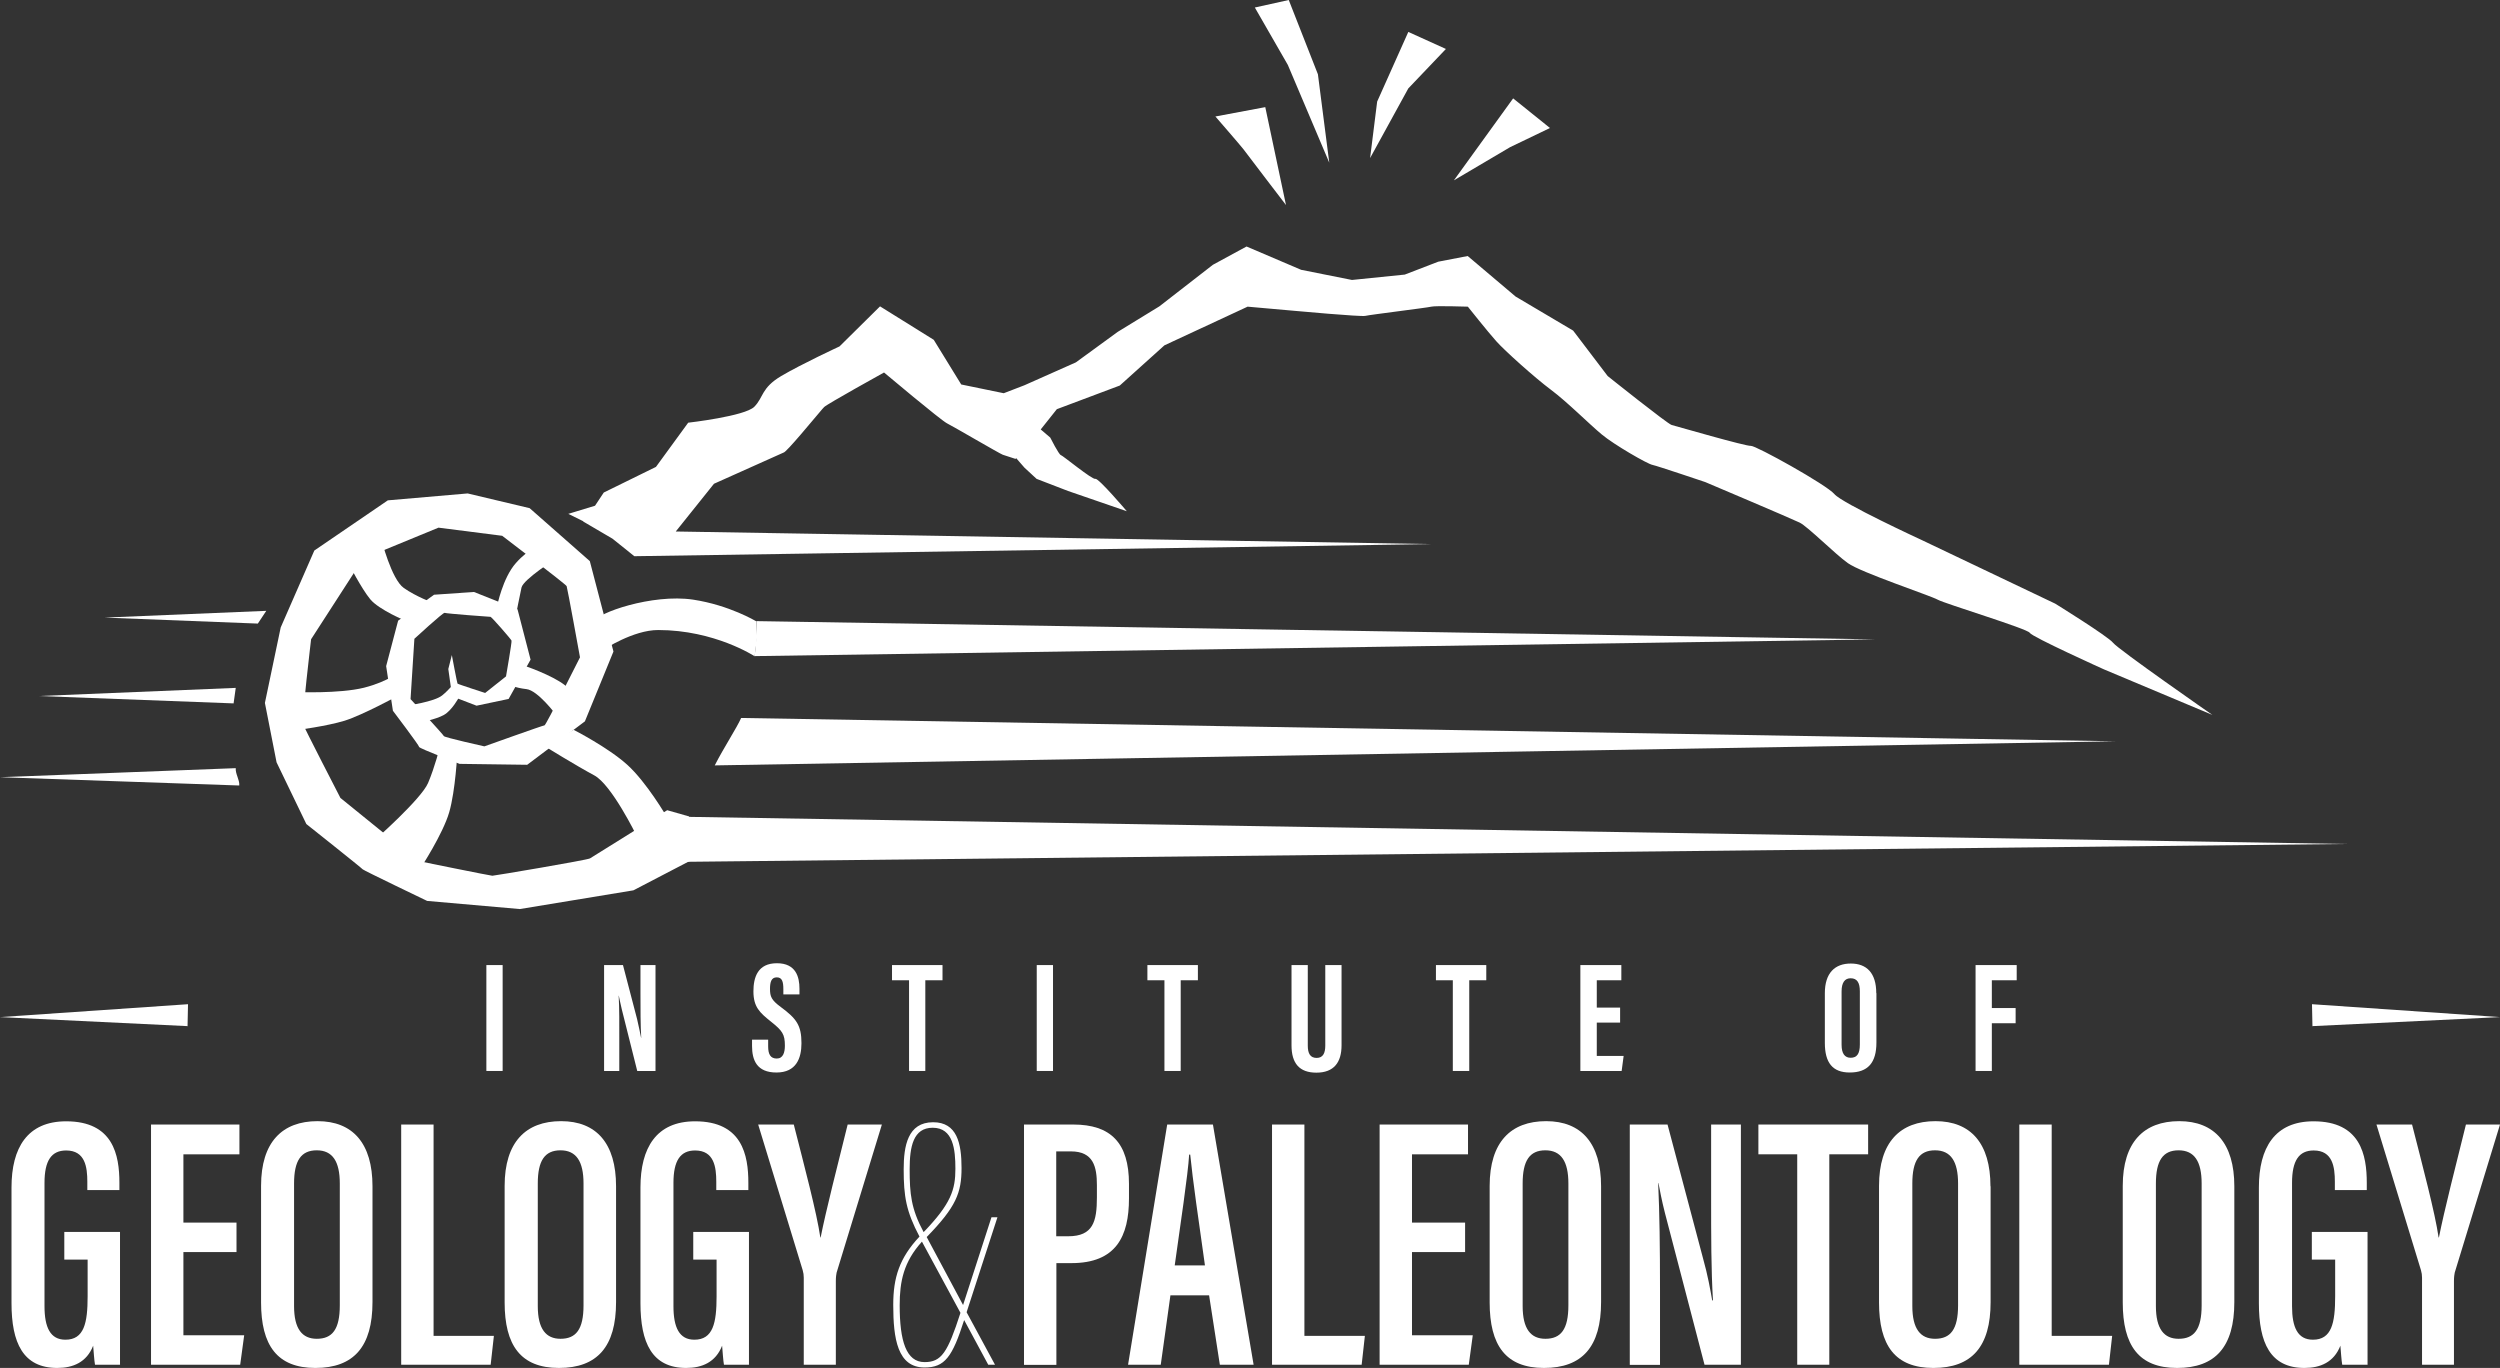 <?xml version="1.0" encoding="UTF-8"?><svg id="Layer_2" xmlns="http://www.w3.org/2000/svg" viewBox="0 0 162.89 89.13"><rect x="0" y="0" width="162.89" height="89.13" fill="#333333" stroke="none"/><defs><style>.cls-1{fill:#fff;stroke-width:0px;}</style></defs><g id="Layer_8"><rect class="cls-1" x="31.69" y="62.88" width="1.06" height="6.9"/><path class="cls-1" d="M39.36,69.78v-6.9h1.23l.92,3.52c.12.51.2.92.26,1.22h.01c-.05-.85-.05-1.82-.05-2.94v-1.8h.98v6.9h-1.19l-1.01-4.03c-.09-.36-.14-.66-.19-.87h-.01c.05.84.04,1.77.04,3.01v1.89h-.99Z"/><path class="cls-1" d="M50.05,67.74v.44c0,.51.15.79.56.79s.53-.39.53-.84c0-.74-.16-.97-.9-1.56-.74-.59-1.15-.96-1.15-1.98,0-.91.28-1.83,1.53-1.83s1.47.91,1.47,1.66v.37h-1.05v-.34c0-.49-.08-.77-.43-.77s-.44.3-.44.75c0,.5.09.73.7,1.18,1.03.76,1.35,1.2,1.35,2.36,0,.98-.34,1.91-1.63,1.91s-1.59-.82-1.59-1.73v-.41h1.06Z"/><polygon class="cls-1" points="59.23 63.87 58.12 63.87 58.12 62.88 61.41 62.88 61.41 63.87 60.29 63.87 60.29 69.78 59.23 69.78 59.23 63.87"/><rect class="cls-1" x="67.55" y="62.88" width="1.06" height="6.9"/><polygon class="cls-1" points="75.87 63.87 74.76 63.87 74.76 62.88 78.05 62.88 78.05 63.87 76.93 63.87 76.93 69.78 75.87 69.78 75.87 63.87"/><path class="cls-1" d="M85.21,62.88v5.25c0,.51.16.8.58.8s.56-.33.56-.8v-5.25h1.06v5.23c0,1.1-.49,1.78-1.64,1.78-1.1,0-1.62-.6-1.62-1.78v-5.23h1.06Z"/><polygon class="cls-1" points="94.66 63.87 93.56 63.87 93.56 62.88 96.84 62.88 96.84 63.87 95.73 63.87 95.73 69.78 94.66 69.78 94.66 63.87"/><polygon class="cls-1" points="105.56 66.63 104.04 66.63 104.04 68.8 105.79 68.8 105.66 69.78 102.97 69.78 102.97 62.88 105.64 62.88 105.64 63.87 104.04 63.87 104.04 65.65 105.56 65.65 105.56 66.63"/><path class="cls-1" d="M122.26,64.71v3.22c0,1.32-.56,1.95-1.74,1.95-1.12,0-1.62-.64-1.62-1.93v-3.24c0-1.32.66-1.93,1.69-1.93s1.66.61,1.66,1.93M119.99,64.6v3.47c0,.58.21.85.59.85.41,0,.6-.26.6-.86v-3.47c0-.55-.17-.85-.6-.85-.38,0-.59.28-.59.86Z"/><polygon class="cls-1" points="128.72 62.88 131.4 62.88 131.4 63.87 129.78 63.87 129.78 65.68 131.33 65.68 131.33 66.67 129.78 66.67 129.78 69.78 128.72 69.78 128.72 62.88"/><path class="cls-1" d="M7.83,88.92h-1.64c-.05-.26-.09-.91-.12-1.24-.42,1.08-1.31,1.45-2.34,1.45-2.23,0-2.98-1.64-2.98-4.22v-7.54c0-2.58,1.03-4.31,3.56-4.31,3.07,0,3.47,2.2,3.47,4.01v.47h-2.09v-.54c0-.96-.14-2.04-1.38-2.04-.96,0-1.41.66-1.41,2.11v8.04c0,1.38.38,2.18,1.36,2.18,1.22,0,1.45-1.08,1.45-2.83v-2.39h-1.52v-1.8h3.63v8.67Z"/><polygon class="cls-1" points="15.41 81.58 11.95 81.58 11.95 87 15.91 87 15.65 88.92 9.84 88.92 9.84 73.27 15.6 73.27 15.6 75.21 11.95 75.21 11.95 79.66 15.41 79.66 15.41 81.58"/><path class="cls-1" d="M24.27,77.3v7.54c0,2.9-1.22,4.29-3.72,4.29s-3.54-1.48-3.54-4.27v-7.59c0-2.86,1.38-4.22,3.68-4.22s3.58,1.45,3.58,4.24M19.16,77.11v7.99c0,1.5.54,2.13,1.48,2.13,1.01,0,1.5-.61,1.5-2.18v-7.94c0-1.43-.47-2.16-1.5-2.16s-1.48.68-1.48,2.16Z"/><polygon class="cls-1" points="26.14 73.27 28.25 73.27 28.25 87.04 32.18 87.04 31.97 88.92 26.14 88.92 26.14 73.27"/><path class="cls-1" d="M40.14,77.3v7.54c0,2.9-1.22,4.29-3.72,4.29s-3.54-1.48-3.54-4.27v-7.59c0-2.86,1.38-4.22,3.68-4.22s3.58,1.45,3.58,4.24M35.04,77.11v7.99c0,1.5.54,2.13,1.48,2.13,1.01,0,1.5-.61,1.5-2.18v-7.94c0-1.43-.47-2.16-1.5-2.16s-1.48.68-1.48,2.16Z"/><path class="cls-1" d="M48.81,88.92h-1.64c-.05-.26-.09-.91-.12-1.24-.42,1.08-1.31,1.45-2.34,1.45-2.23,0-2.98-1.64-2.98-4.22v-7.54c0-2.58,1.03-4.31,3.56-4.31,3.07,0,3.47,2.2,3.47,4.01v.47h-2.09v-.54c0-.96-.14-2.04-1.38-2.04-.96,0-1.41.66-1.41,2.11v8.04c0,1.38.38,2.18,1.36,2.18,1.22,0,1.45-1.08,1.45-2.83v-2.39h-1.52v-1.8h3.63v8.67Z"/><path class="cls-1" d="M52.37,88.92v-5.67c0-.19-.02-.3-.07-.49l-2.9-9.49h2.32c.68,2.67,1.5,5.76,1.73,7.36h.02c.33-1.69,1.12-4.78,1.76-7.36h2.23l-2.95,9.65c-.02.12-.05.26-.05.54v5.46h-2.08Z"/><path class="cls-1" d="M64.99,79.31l-2.01,6.19,1.85,3.42h-.44l-1.57-2.91c-.77,2.41-1.26,3.09-2.58,3.09-1.76,0-2.04-1.87-2.04-4.08,0-1.78.4-3.05,1.71-4.45-.87-1.64-1.03-2.62-1.03-4.38,0-1.52.26-3.07,1.92-3.07,1.55,0,1.85,1.36,1.85,2.98s-.35,2.53-2.27,4.5l2.37,4.43,1.85-5.72h.4ZM62.58,85.54l-2.51-4.64c-1.2,1.33-1.45,2.6-1.45,4.15,0,2.32.42,3.7,1.62,3.7,1.1,0,1.5-.61,2.34-3.21ZM60.19,80.27c1.78-1.85,2.06-2.76,2.06-4.12,0-1.26-.14-2.67-1.48-2.67-1.27,0-1.5,1.24-1.5,2.7,0,1.59.09,2.58.91,4.1Z"/><path class="cls-1" d="M66.72,73.27h3.21c2.44,0,3.63,1.19,3.63,3.87v.94c0,2.48-.84,4.22-3.75,4.22h-.98v6.63h-2.11v-15.65ZM68.83,80.55h.77c1.62,0,1.87-.96,1.87-2.53v-.8c0-1.2-.23-2.2-1.69-2.2h-.96v5.53Z"/><path class="cls-1" d="M76.26,84.4l-.63,4.52h-2.13l2.55-15.65h2.98l2.65,15.65h-2.2l-.7-4.52h-2.51ZM78.51,82.45c-.42-2.98-.8-5.58-.96-7.22h-.07c-.07,1.27-.59,4.69-.94,7.22h1.97Z"/><polygon class="cls-1" points="82.88 73.27 84.99 73.27 84.99 87.04 88.93 87.04 88.72 88.92 82.88 88.92 82.88 73.27"/><polygon class="cls-1" points="95.46 81.58 92 81.58 92 87 95.96 87 95.7 88.92 89.89 88.92 89.89 73.27 95.65 73.27 95.65 75.21 92 75.21 92 79.66 95.46 79.66 95.46 81.58"/><path class="cls-1" d="M104.32,77.3v7.54c0,2.9-1.22,4.29-3.72,4.29s-3.54-1.48-3.54-4.27v-7.59c0-2.86,1.38-4.22,3.68-4.22s3.58,1.45,3.58,4.24M99.21,77.11v7.99c0,1.5.54,2.13,1.48,2.13,1.01,0,1.5-.61,1.5-2.18v-7.94c0-1.43-.47-2.16-1.5-2.16s-1.48.68-1.48,2.16Z"/><path class="cls-1" d="M106.19,88.92v-15.65h2.46l2.3,8.67c.33,1.17.49,2.11.61,2.79h.05c-.12-2.01-.12-4.22-.12-6.77v-4.69h1.94v15.65h-2.37l-2.58-9.89c-.21-.82-.33-1.48-.42-1.94h-.02c.09,1.9.12,4.17.12,7.01v4.83h-1.97Z"/><polygon class="cls-1" points="117.1 75.21 114.57 75.21 114.57 73.27 121.72 73.27 121.72 75.21 119.19 75.21 119.19 88.92 117.1 88.92 117.1 75.21"/><path class="cls-1" d="M129.7,77.3v7.54c0,2.9-1.22,4.29-3.73,4.29s-3.54-1.48-3.54-4.27v-7.59c0-2.86,1.38-4.22,3.68-4.22s3.58,1.45,3.58,4.24M124.6,77.11v7.99c0,1.5.54,2.13,1.48,2.13,1.01,0,1.5-.61,1.5-2.18v-7.94c0-1.43-.47-2.16-1.5-2.16s-1.48.68-1.48,2.16Z"/><polygon class="cls-1" points="131.57 73.27 133.68 73.27 133.68 87.04 137.62 87.04 137.41 88.92 131.57 88.92 131.57 73.27"/><path class="cls-1" d="M145.58,77.3v7.54c0,2.9-1.22,4.29-3.73,4.29s-3.54-1.48-3.54-4.27v-7.59c0-2.86,1.38-4.22,3.68-4.22s3.59,1.45,3.59,4.24M140.47,77.11v7.99c0,1.5.54,2.13,1.48,2.13,1.01,0,1.5-.61,1.5-2.18v-7.94c0-1.43-.47-2.16-1.5-2.16s-1.48.68-1.48,2.16Z"/><path class="cls-1" d="M154.25,88.92h-1.64c-.05-.26-.09-.91-.12-1.24-.42,1.08-1.31,1.45-2.34,1.45-2.23,0-2.97-1.64-2.97-4.22v-7.54c0-2.58,1.03-4.31,3.56-4.31,3.07,0,3.47,2.2,3.47,4.01v.47h-2.08v-.54c0-.96-.14-2.04-1.38-2.04-.96,0-1.41.66-1.41,2.11v8.04c0,1.38.37,2.18,1.36,2.18,1.22,0,1.45-1.08,1.45-2.83v-2.39h-1.52v-1.8h3.63v8.67Z"/><path class="cls-1" d="M157.81,88.92v-5.67c0-.19-.02-.3-.07-.49l-2.9-9.49h2.32c.68,2.67,1.5,5.76,1.73,7.36h.02c.33-1.69,1.12-4.78,1.76-7.36h2.22l-2.95,9.65c-.02.12-.05.26-.05.54v5.46h-2.08Z"/><polygon class="cls-1" points="150.67 66.85 150.64 66.86 162.89 66.27 150.64 65.43 150.67 66.85"/><polygon class="cls-1" points="12.22 66.85 12.25 66.86 0 66.27 12.25 65.43 12.22 66.85"/><path class="cls-1" d="M39.34,42.32s1.92-1.27,3.54-1.27c3.69,0,6.29,1.71,6.29,1.71l.16-1.24-.06-1.04s-1.74-1.05-4.11-1.41c-2.67-.4-6.31.89-6.41,1.41-.1.52-.31,1.14-.31,1.14l.89.7Z"/><polygon class="cls-1" points="15.36 44.82 2.53 45.35 15.22 45.83 15.36 44.82"/><polygon class="cls-1" points="42.2 56.14 42.12 56.18 152.88 54.99 43.43 53.2 42.2 56.14"/><path class="cls-1" d="M15.36,50.05L0,50.64l15.59.54c.03-.37-.26-.75-.23-1.13"/><polygon class="cls-1" points="17.35 39.8 6.81 40.24 16.8 40.63 17.35 39.8"/><path class="cls-1" d="M38,33.98l1.91,1.12,1.42,1.14,51.95-.79-49.25-.82,2.49-3.11,4.53-2.03c.18,0,2.02-2.25,2.53-2.84l.12-.13c.2-.2,3.9-2.25,3.9-2.25,0,0,3.7,3.11,4.1,3.31.4.2,3.44,1.98,3.64,2.05l.83.27.04-.05.54.62.79.73,2.05.79,3.83,1.32s-1.85-2.18-2.05-2.11c-.2.07-2.12-1.52-2.25-1.55-.13-.03-.69-1.14-.69-1.14l-.62-.53,1.05-1.32,4.1-1.54,2.91-2.62,5.42-2.52,3.04.27s4.36.4,4.63.33c.27-.07,4.03-.53,4.3-.6.26-.07,2.38,0,2.38,0,0,0,1.32,1.66,1.85,2.25.53.6,2.51,2.38,3.57,3.17,1.06.79,2.51,2.25,3.31,2.91.79.66,2.97,1.92,3.3,1.98.33.07,3.44,1.12,3.44,1.12,0,0,5.62,2.38,6.15,2.64.53.26,2.31,2.05,3.14,2.64.82.6,5.39,2.12,5.85,2.38.46.26,5.87,1.9,6,2.16.13.26,4.83,2.38,4.83,2.38l7.07,2.97s-6.14-4.27-6.47-4.7c-.33-.42-3.77-2.55-3.77-2.55l-8.73-4.16s-5.16-2.38-5.66-2.98c-.5-.6-5.12-3.17-5.44-3.14-.33.03-4.89-1.29-5.16-1.36-.27-.07-4.17-3.19-4.17-3.19l-2.25-2.96-3.75-2.22-3.12-2.64-1.92.37-2.18.84-3.44.35-3.31-.66-3.56-1.52-2.19,1.19-3.49,2.71-2.71,1.66-2.73,1.99-3.35,1.49-1.35.52-2.77-.57-1.79-2.91-3.5-2.18-2.64,2.61s-2.48,1.15-3.8,1.93c-1.31.78-1.14,1.38-1.75,2-.61.62-4.31,1.04-4.31,1.04l-2.1,2.88-3.4,1.67-.57.86-1.74.53.97.48Z"/><path class="cls-1" d="M37.39,47.56s2.23,1.14,3.48,2.27c1.26,1.14,2.56,3.37,2.56,3.37l-1.95,1.26s-1.62-3.33-2.76-3.94c-1.14-.61-3.25-1.91-3.25-1.91l1.91-1.06Z"/><path class="cls-1" d="M25.94,45.33s-2.31,1.26-3.49,1.63c-1.18.36-3.12.61-3.12.61v-2.48s2.76.12,4.38-.28c1.62-.41,2.4-1.1,2.4-1.1l-.16,1.62Z"/><path class="cls-1" d="M26.47,40.47s-1.79-.74-2.35-1.43c-.57-.69-1.4-2.31-1.4-2.31l1.24-1.83.89.24s.65,2.6,1.46,3.17c.81.57,1.91.97,1.91.97l-1.74,1.19Z"/><path class="cls-1" d="M32.39,39.49s.36-1.83,1.22-2.8c.85-.97,1.87-1.38,1.87-1.38l.73,1.1s-2.11,1.34-2.23,1.87c-.12.53-.36,1.79-.36,1.79l-1.22-.57Z"/><path class="cls-1" d="M33.77,43.24s1.62.51,2.68,1.16c1.06.65,1.1,1.24,1.1,1.24l-1.34.91s-1.17-1.57-1.91-1.65c-.74-.08-1.22-.32-1.22-.32l.69-1.33Z"/><path class="cls-1" d="M29.89,45.46s-.45.84-.98,1.13c-.53.29-1.54.48-1.54.48l-.83-1.1s1.75-.24,2.27-.66c.51-.42.82-.85.82-.85l.27,1Z"/><path class="cls-1" d="M29.8,49.02s-.12,2.48-.53,3.9c-.41,1.42-1.87,3.65-1.87,3.65l-3-1.82s3.04-2.68,3.49-3.73c.45-1.06.77-2.35.77-2.35l1.14.37Z"/><path class="cls-1" d="M43.47,52.79s-4.84,3.03-5.03,3.14c-.19.11-6.24,1.13-6.36,1.13-.12,0-4.83-.96-4.83-.96l-5.07-4.11s-2.37-4.59-2.45-4.84c-.08-.25.54-5.5.54-5.5l3.39-5.25,4.91-2.02,4.15.53s4.14,3.15,4.2,3.28c.05.12.87,4.64.87,4.64,0,0-2.22,4.43-2.31,4.43-.09,0-3.92,1.37-3.92,1.37,0,0-2.61-.58-2.64-.67-.03-.09-2.17-2.41-2.17-2.41l.25-3.93s1.88-1.73,1.97-1.69c.09.05,2.92.26,2.99.26.07,0,1.34,1.46,1.37,1.55.03.09-.36,2.33-.36,2.33l-1.36,1.08s-1.77-.57-1.8-.61c-.03-.04-.37-1.86-.37-1.86l-.23.91.25,1.78,1.59.61,2.09-.44,1.43-2.56-.85-3.28-2.84-1.13-2.6.18-2.34,1.69-.78,2.96.44,2.91s1.72,2.27,1.71,2.36c0,.09,2.63,1.1,2.63,1.1l4.41.06,3.76-2.83,1.86-4.55-1.54-5.89-3.92-3.45-4.04-.96-5.2.45-4.79,3.27-2.19,5.01-1.03,4.92.76,3.87,1.94,4.02s3.64,2.89,3.67,2.95c.03.06,4.2,2.06,4.2,2.06l6.04.53,7.4-1.22,5.28-2.75-1.67-2.07-1.44-.41Z"/><path class="cls-1" d="M48.29,46.78h0c-.27.62-1.14,1.95-1.72,3.09l91.26-1.57-89.54-1.52Z"/><path class="cls-1" d="M122.2,41.66l-72.92-1.19c.03.72,0,1.43-.11,2.28l73.03-1.09Z"/><polygon class="cls-1" points="86.61 10.6 85.87 4.84 83.97 0 81.76 .49 83.91 4.23 86.61 10.6"/><polygon class="cls-1" points="94.21 3.19 91.76 2.08 89.73 6.62 89.27 10.3 91.76 5.76 94.21 3.19"/><polygon class="cls-1" points="100.99 8.34 98.59 6.41 94.73 11.75 98.39 9.59 100.99 8.34"/><path class="cls-1" d="M83.79,13.36l-1.35-6.38-3.25.61s1.65,1.9,1.84,2.15c.18.25,2.76,3.62,2.76,3.62"/></g></svg>